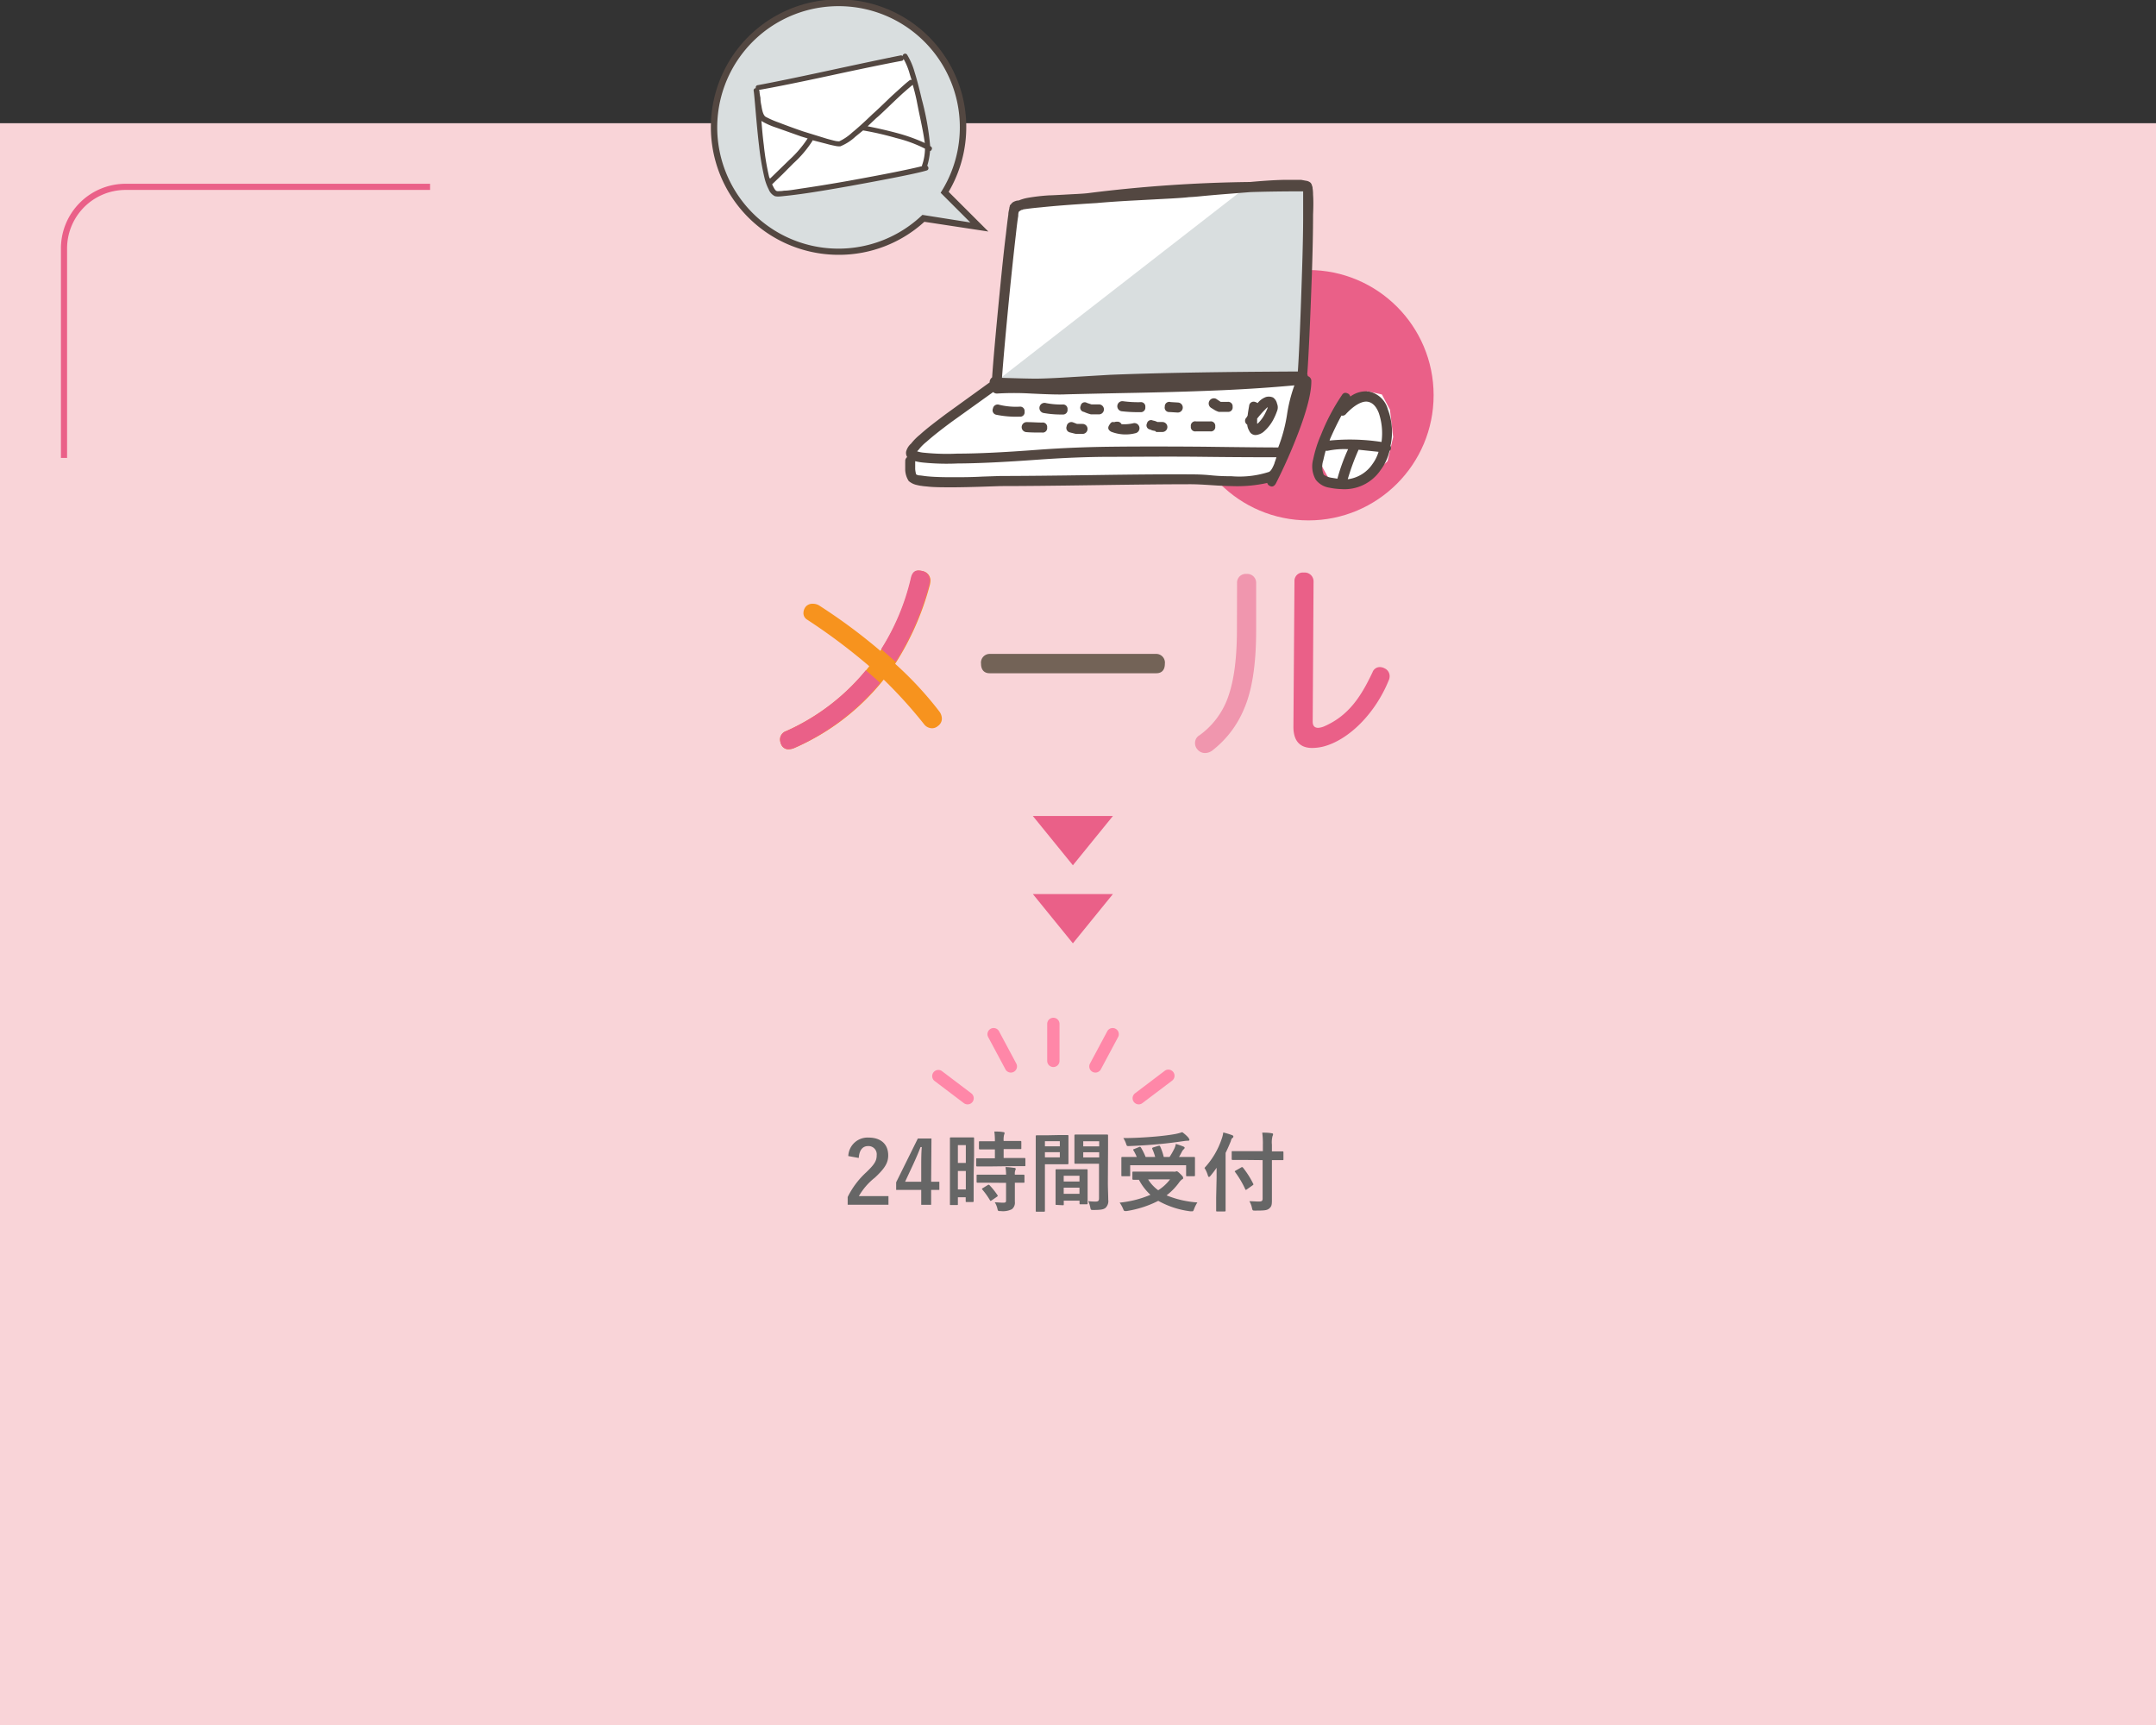 <svg xmlns="http://www.w3.org/2000/svg" width="350" height="280" viewBox="0 0 350 280"><rect x="0" y="0" width="350" height="280" fill="#333333" stroke="none"/><defs><style>.cls-1{fill:#f9d4d8}.cls-2{fill:none;stroke:#ea6088;stroke-miterlimit:10}.cls-3{fill:#ea6088}.cls-4{fill:#fff}.cls-5{fill:#d9dedf}.cls-6{fill:#534741}.cls-7{fill:#f7931e}.cls-8{fill:#736357}.cls-9{fill:#f096ae}.cls-10{fill:#666}.cls-11{fill:#ff87a8}</style></defs><title>アセット 4</title><g id="レイヤー_2" data-name="レイヤー 2"><g id="contents"><path class="cls-1" d="M0 20h350v260H0z"/><path class="cls-2" d="M69.82 30.33H20.39a10 10 0 0 0-10 10v34"/><path class="cls-3" d="M174.17 140.45l-6.5-8h13zM174.17 153.12l-6.5-8h13z"/><circle class="cls-3" cx="212.41" cy="64.15" r="20.32"/><path class="cls-4" d="M218.99 64.81l3-1.3 2.34.52 1.31 2.47.52 4.44-.91 3.91-2.74 2.6-2.09.53-4.69-.26-1.96-3.53 2.87-5.99 2.35-3.39zM165.25 33.83l1.69-.78 13.81-1 22.94-1.8s8.21-.43 8.21 0a16.52 16.52 0 0 0 .4 1.95l-.66 27.38v3l-2.95 11.09-2.07 4.7-35.19.29-21.9.23-2.62-4 7.52-8 7.16-4.89L164 38.92z"/><path class="cls-5" d="M161.59 62.01l49.88-.06 1-31.33-9.84-.5-41.04 31.89z"/><path class="cls-6" d="M212.88 61.91c0 1.84-.7 4.65-2.15 8.43a85.72 85.72 0 0 1-3.6 8.12c-.27.49-.62.62-1 .41a.72.72 0 0 1-.41-.48 22.47 22.47 0 0 1-5.83.51q-1 0-3.24-.15c-1.51-.1-2.62-.15-3.32-.15q-5.19 0-15.47.15t-15.39.15l-3 .1c-1.81.06-3.33.09-4.57.1-1.89 0-3.38 0-4.46-.14a8.27 8.27 0 0 1-1.62-.24 2.92 2.92 0 0 1-1.3-.64 3.61 3.61 0 0 1-.57-1.78v-1.46a.8.8 0 0 1 .32-.65 1.29 1.29 0 0 1-.17-.89 2.59 2.59 0 0 1 .81-1.3 8.93 8.93 0 0 1 1.45-1.46c1-.92 2.42-2 4.2-3.34l7.1-5.13v-.17a1.06 1.06 0 0 1 .4-.65q.22-3.48 1.24-13.93.61-6.24 1-9.32c.15-1.35.28-2.41.39-3.16 0-.38.1-.7.16-1a.77.77 0 0 1 .07-.32.35.35 0 0 1 .17-.33 1.39 1.39 0 0 1 .4-.4 3.2 3.2 0 0 1 .4-.17 1.67 1.67 0 0 1 .49-.08 7 7 0 0 1 1.37-.41 31.24 31.24 0 0 1 3.57-.42c.32 0 1.53-.06 3.64-.18 1.3-.06 2.16-.12 2.59-.17a230.47 230.47 0 0 1 26.4-1.82c2.53-.23 4.56-.35 6.07-.35h2.19l.81.15a1.38 1.38 0 0 1 .73.32 1 1 0 0 1 .24.49.82.82 0 0 1 .09.4 6.11 6.11 0 0 1 .08 1.06c.06.75.06 1.83 0 3.24 0 2.48-.06 5.78-.2 9.88q-.43 11.91-.74 16a.79.79 0 0 1 .08.32.83.83 0 0 1 .58.86zM148.72 77a2.06 2.06 0 0 0 .41.16c.37 0 .86.11 1.46.16 1 .1 2.45.15 4.29.14 1.24 0 2.77 0 4.58-.1l2.95-.1q5.1 0 15.39-.15t15.47-.11c.7 0 1.81 0 3.32.15s2.62.15 3.32.15a15.56 15.56 0 0 0 6.09-.7c.27-.11.57-.57.89-1.38 0-.11.16-.43.32-1-2 0-5.95 0-11.87-.07s-10.89 0-14.94 0c-3.84 0-7.75.17-11.74.45q-8.34.61-13.2.63a38.5 38.5 0 0 1-5.51-.14 8.59 8.59 0 0 1-1.38-.23v1.29a5.13 5.13 0 0 0 .15.85zm58.79-4.39a25.23 25.23 0 0 0 1.43-5.36 24.61 24.61 0 0 1 1.19-4.7q-5.5.51-11.54.78t-14 .43c-5.31.1-9.16.19-11.54.25-1.08.06-3 0-5.67-.13a46.36 46.36 0 0 0-5.51 0 .86.86 0 0 1-.64-.24l-6.71 4.81c-1.77 1.31-3.14 2.39-4.11 3.26a7.38 7.38 0 0 0-1.29 1.3l-.24.25a5 5 0 0 0 1.21.23 36.19 36.19 0 0 0 5.35.14q4.86 0 13-.62 5.82-.43 12-.5t15 0q8.9.12 12.07.12zM162.2 65.7a11.37 11.37 0 0 0 3.32.31.72.72 0 0 1 .81.81.71.71 0 0 1-.8.81 16.12 16.12 0 0 1-3.81-.31.73.73 0 0 1-.53-1 .77.77 0 0 1 1.01-.62zm.46-4.37c2.81.09 4.73.14 5.75.13s3-.09 5.84-.27l5.91-.35q11-.45 30.53-.54.3-4.38.66-15.63.21-6.24.2-9.81V31.06h-.24q-4.54 0-8.26.12H203l-4.3.34c-1.45.12-2.74.23-3.84.34s-1.77.14-1.86.14c-.38.06-1.34.13-2.88.22l-5.79.31c-2.32.12-4.43.26-6.31.43-3.84.23-6.83.46-9 .69-1.24.11-2.22.23-2.92.34a.33.33 0 0 1-.24.08 2.18 2.18 0 0 0-.4.24l-.08.08a2 2 0 0 0-.08.65c-.11.65-.24 1.68-.39 3.08q-.47 4.05-1 9.32c-.63 6.41-1.04 11.02-1.25 13.89zm4.09 7.19c.81 0 1.62.07 2.43.07a.71.71 0 0 1 .81.8.72.72 0 0 1-.81.82c-.92 0-1.78 0-2.59-.07a.81.81 0 0 1 .16-1.62zm3.06-3.09a13 13 0 0 0 2.67.23.72.72 0 0 1 .82.8.73.73 0 0 1-.81.82 15.9 15.9 0 0 1-3-.23.83.83 0 1 1 .32-1.62zm4.39 3.13l.65.25h.89a.81.81 0 0 1 0 1.62h-1.05c-.05 0-.38-.08-1-.24a.74.74 0 0 1-.53-1 .77.77 0 0 1 1.04-.63zm2.25-3.16l.73.24h1.22a.81.81 0 0 1 0 1.62h-1.29a6.33 6.33 0 0 1-1.14-.4.69.69 0 0 1-.53-1 .66.66 0 0 1 1.01-.46zm5.61 3.45a6.62 6.62 0 0 0 2-.17.83.83 0 0 1 .33 1.62 6.43 6.43 0 0 1-4-.22c-.49-.27-.6-.62-.33-1.06s.43-.59.81-.49a1.19 1.19 0 0 1 .48-.08.71.71 0 0 1 .71.4zm.3-3.72a18.3 18.3 0 0 0 2.76.15.71.71 0 0 1 .81.8.73.73 0 0 1-.81.82 23.36 23.36 0 0 1-3.07-.15.82.82 0 1 1 .31-1.62zm4.8 3.13a2.3 2.3 0 0 1 .73.24h.81a.81.81 0 0 1 0 1.62h-1c-.05-.05-.11-.1-.16-.16l-.41-.08a2 2 0 0 1-.4-.16.68.68 0 0 1-.53-1 .67.67 0 0 1 .96-.46zm2.82-3l1.29.08a.81.81 0 1 1-.15 1.62l-1.3-.08a.71.71 0 0 1-.73-.88.73.73 0 0 1 .91-.75zm4.14 3.14h2.35a.72.72 0 0 1 .81.81.71.71 0 0 1-.8.81h-2.35a.71.71 0 0 1-.81-.8.72.72 0 0 1 .8-.83zm3.31-3.66l.73.49h1.13a.72.72 0 0 1 .81.81.71.71 0 0 1-.8.81h-1.46a4 4 0 0 1-.57-.24l-.65-.4a.84.84 0 0 1 .81-1.47zm6.72.7a3.09 3.09 0 0 1 1.37-1 1.73 1.73 0 0 1 1.14.08 1.61 1.61 0 0 1 .65 1 1.57 1.57 0 0 1 0 1.21 9.51 9.51 0 0 1-.48 1.14 6.8 6.8 0 0 1-1.6 2.13 2.3 2.3 0 0 1-1.14.58 1.1 1.1 0 0 1-1.29-.65 2.32 2.32 0 0 1-.33-1 .74.74 0 0 1-.25-1 1.88 1.88 0 0 0 .32-.49c.05-.43.13-.94.24-1.54a.73.73 0 0 1 1-.65 1.22 1.22 0 0 1 .37.18zm1.62.64l-.56.57c-.32.33-.7.76-1.13 1.3v.81h.08a5.68 5.68 0 0 0 1.2-1.62c.17-.33.3-.62.41-.89zm19.8 7.12a8.2 8.2 0 0 1-1.44 3.09 7.08 7.08 0 0 1-6.39 3.1 11.27 11.27 0 0 1-1.94-.23 3.43 3.43 0 0 1-2.2-1.29 4.32 4.32 0 0 1-.42-3.32 19.92 19.92 0 0 1 1.28-4 33.29 33.29 0 0 1 3.38-6.41c.26-.44.64-.49 1.13-.17a1 1 0 0 1 .24.4 4.21 4.21 0 0 1 3-.82 4 4 0 0 1 3.09 2.9 10.34 10.34 0 0 1 .43 5.91.8.8 0 0 1 .08.33.53.53 0 0 1-.24.5zm-6.72-.29a13.13 13.13 0 0 0-3.32.26h-.33c-.16.59-.29 1.13-.4 1.62a3.28 3.28 0 0 0 .1 2.27 3 3 0 0 0 1.21.48l1 .16a30.67 30.67 0 0 1 1.74-4.8zm5.42-1.16a10.29 10.29 0 0 0-.43-4.69c-.44-1.14-1.06-1.75-1.87-1.86s-2.08.5-3.47 2a.7.7 0 0 1-.73.25c-.7 1.3-1.31 2.57-1.85 3.81l-.08.25a33.75 33.75 0 0 1 8.43.23zM220.55 73a36.75 36.75 0 0 0-1.76 4.79 5.69 5.69 0 0 0 4-2.45 6.56 6.56 0 0 0 1-2z"/><path class="cls-5" d="M159 36.85l-5.63-5.63a20.2 20.2 0 1 0-3.43 4.2z"/><path class="cls-6" d="M136.15 41.36A20.73 20.73 0 1 1 154 31.14l6.45 6.44L150.06 36a20.58 20.58 0 0 1-13.91 5.36zm0-40.36a19.68 19.68 0 1 0 13.41 34.05l.18-.17 7.78 1.23-4.82-4.82.21-.34A19.66 19.66 0 0 0 136.15 1z"/><path class="cls-4" d="M122.72 14.3l9.28-2.05 14.67-2.72.86 1.19 2 6.27.8 4.74-.07 5.33S143.35 29 143.14 29s-11.82 1.75-11.82 1.75l-4.37.51-1.9-.58-1.46-5.68z"/><path class="cls-6" d="M147.27 8.9a11.23 11.23 0 0 1 1.2 2.79c.36 1.14.75 2.62 1.17 4.43A43.68 43.68 0 0 1 151 23.7l.09.07a.37.37 0 0 1 .11.58.28.28 0 0 1-.22.17 11.23 11.23 0 0 1-.46 2.41.28.28 0 0 1 .17.22.38.38 0 0 1-.29.53q-2 .62-12.52 2.53c-3.17.56-5.79 1-7.85 1.28-1.09.15-2 .26-2.74.33-.39.05-.69.07-.89.08a2.19 2.19 0 0 1-.61-.06 2 2 0 0 1-1-1.1 8.07 8.07 0 0 1-.69-1.89 42 42 0 0 1-.88-5.22c-.16-1.31-.34-3.13-.54-5.44-.17-2-.28-3.16-.32-3.39a.37.37 0 0 1 .34-.49.37.37 0 0 1 .34-.49q3.87-.72 11.56-2.38T146.17 9a.42.42 0 0 1 .37.1.36.36 0 0 1 .12-.28.39.39 0 0 1 .61.08zm-16.16 13.57l-1.05-.32-4-1.42a12 12 0 0 1-2.3-1 .51.51 0 0 1-.15-.14c.11 1.53.24 2.85.39 4a40.78 40.78 0 0 0 .86 5.13 1.79 1.79 0 0 0 .14.28l3.17-3.08a18 18 0 0 0 2.94-3.45zm.79.29a.16.16 0 0 1 0 .09 18 18 0 0 1-3.11 3.67l-1.79 1.8-1.65 1.59a2.56 2.56 0 0 0 .21.44c.19.39.38.62.56.67a.8.8 0 0 0 .3 0c.2 0 .49 0 .85-.07.66 0 1.55-.15 2.69-.33 2-.29 4.65-.71 7.81-1.27q8.7-1.57 11.91-2.38a.23.23 0 0 1 0-.13 8.47 8.47 0 0 0 .48-2.71 21.58 21.58 0 0 0-4.66-1.72 49.67 49.67 0 0 0-5.39-1.24l-1.23 1a8 8 0 0 1-2.46 1.58 3 3 0 0 1-.92-.09c-.38-.07-.86-.18-1.43-.34zm-8.6-7.88q0 .26.15 1c0 .57.1 1 .16 1.31.15 1 .37 1.56.67 1.76a15.13 15.13 0 0 0 2.15.94 109 109 0 0 0 3.92 1.43l3.92 1.21c.55.15 1 .27 1.36.35a3.16 3.16 0 0 0 .61.06 8.25 8.25 0 0 0 2.1-1.43c.82-.66 1.93-1.66 3.32-3 .42-.37 1-.91 1.73-1.61s1.31-1.27 1.75-1.66l1.37-1.24c.49-.44.89-.77 1.19-1a.34.34 0 0 1 .3 0c-.12-.35-.23-.69-.32-1a10.65 10.65 0 0 0-1-2.44.34.34 0 0 1-.32.32q-3.87.72-11.56 2.38t-11.6 2.34a.49.49 0 0 1 .1.28zm17.55 5.62c1.67.32 3.29.7 4.86 1.12a28.42 28.42 0 0 1 4.42 1.59c-.11-.75-.21-1.36-.3-1.84s-.24-1.26-.48-2.38-.41-2-.54-2.67c-.19-.91-.41-1.76-.64-2.55-.33.26-.76.63-1.32 1.12s-1.37 1.25-2.44 2.28-1.79 1.71-2.16 2z"/><path class="cls-7" d="M128.87 121.45a2.61 2.61 0 0 1-.82.17 1.26 1.26 0 0 1-1.21-.74 2.19 2.19 0 0 1-.21-.86 1.45 1.45 0 0 1 1-1.35 35.37 35.37 0 0 0 13.49-10.53 97 97 0 0 0-10.12-7.58 1.22 1.22 0 0 1-.57-1.07 1.68 1.68 0 0 1 .36-1A1.46 1.46 0 0 1 132 98a1.94 1.94 0 0 1 1.1.36 91.31 91.31 0 0 1 9.82 7.29 37.11 37.11 0 0 0 5-11.67c.17-.85.53-1.35 1.24-1.35a2.66 2.66 0 0 1 .68.1 1.52 1.52 0 0 1 1.21 1.5 4.09 4.09 0 0 1-.07.6 44.84 44.84 0 0 1-5.66 12.92 57.51 57.51 0 0 1 7.19 7.76 2 2 0 0 1 .39 1.14 1.43 1.43 0 0 1-.61 1.17 1.49 1.49 0 0 1-1 .39 1.67 1.67 0 0 1-1.32-.71 75.44 75.44 0 0 0-6.51-7.19 37.75 37.75 0 0 1-14.59 11.14z"/><path class="cls-8" d="M160.65 109.28c-.89 0-1.39-.57-1.39-1.53a1.42 1.42 0 0 1 1.42-1.61h27a1.42 1.42 0 0 1 1.42 1.61c0 1-.5 1.53-1.39 1.53z"/><path class="cls-9" d="M200.82 94.62a1.41 1.41 0 0 1 1.53-1.46 1.44 1.44 0 0 1 1.57 1.49v7.69c0 5.73-.71 9.89-2 12.81a16.48 16.48 0 0 1-5 6.58 2 2 0 0 1-1.31.5 1.57 1.57 0 0 1-1.21-.57 1.52 1.52 0 0 1-.4-1.07 1.42 1.42 0 0 1 .72-1.24 12.92 12.92 0 0 0 4.41-5.59c1.07-2.67 1.67-6.23 1.67-11.67z"/><path class="cls-3" d="M210.14 94.37a1.36 1.36 0 0 1 1.53-1.43 1.43 1.43 0 0 1 1.57 1.43l-.14 22.77c0 .64.28 1 .89 1a3 3 0 0 0 1-.25c4-1.75 6-4.91 7.83-8.79a1.25 1.25 0 0 1 1.17-.82 1.67 1.67 0 0 1 .79.21 1.38 1.38 0 0 1 .81 1.28 1.52 1.52 0 0 1-.14.64c-2.17 5.38-6.51 9.75-10.71 10.79a8.1 8.1 0 0 1-1.71.21c-2 0-3.06-1.14-3.06-3.42zM145.41 107.44a44.62 44.62 0 0 0 5.49-12.65 4.09 4.09 0 0 0 .07-.6 1.52 1.52 0 0 0-1.21-1.5 2.66 2.66 0 0 0-.68-.1c-.71 0-1.07.5-1.24 1.35a37.27 37.27 0 0 1-4.79 11.42zM142.9 110.85l-2.34-2.06a35.39 35.39 0 0 1-12.94 9.88 1.45 1.45 0 0 0-1 1.35 2.19 2.19 0 0 0 .21.86 1.26 1.26 0 0 0 1.21.74 2.61 2.61 0 0 0 .82-.17 38 38 0 0 0 14.04-10.6z"/></g><g id="ボタン"><path class="cls-10" d="M137.71 187.65a3.13 3.13 0 0 1 3.29-3c1.92 0 3.19 1 3.19 2.89 0 1.19-.52 2.08-2.16 3.61a10.38 10.38 0 0 0-2.6 3h4.8v1.4h-6.62v-1.25a13.51 13.51 0 0 1 3-4c1.4-1.34 1.71-1.9 1.71-2.79a1.33 1.33 0 0 0-1.4-1.48c-.88 0-1.43.66-1.51 1.93zM151.16 191.82h1.33v1.32h-1.33v2.42h-1.61v-2.42h-4.07v-1.23l3.52-7.11h2.21zm-1.61-2.35c0-1.14 0-2.2.09-3.28h-.2c-.35.92-.76 1.86-1.19 2.8l-1.32 2.83h2.62zM158.06 190.76v4.2c0 .08 0 .15-.15.15h-1c-.13 0-.14 0-.14-.15v-.62h-1.27v1.11c0 .14 0 .15-.14.15h-1c-.14 0-.15 0-.15-.15v-7.32-3.36c0-.08 0-.15.15-.15h3.62c.1 0 .15 0 .15.15v2.83zm-2.56-4.89v2.9h1.29v-2.9zm1.29 7.2v-3h-1.29v3zm3.72-3.73h-1.87c-.08 0-.17 0-.17-.17v-1c0-.15 0-.16.17-.16h2.87v-1.44h-2.42c-.08 0-.17 0-.17-.15v-1c0-.15 0-.17.17-.17h2.42a11.22 11.22 0 0 0-.09-1.58c.54 0 .92 0 1.44.09.14 0 .22.07.22.15a.79.79 0 0 1-.08.29 3.24 3.24 0 0 0-.07 1H165.65c.09 0 .15 0 .15.17v1c0 .14 0 .15-.15.15H162.93v1.44h3.36c.08 0 .17 0 .17.16v1c0 .16 0 .17-.17.17h-1.88zm.06 2.64h-1.86c-.08 0-.17 0-.17-.15v-1c0-.14 0-.16.17-.16h4.62a9.9 9.9 0 0 0-.1-1.23c.53 0 1 .07 1.42.13.15 0 .24.08.24.15a.51.51 0 0 1-.07.24 1.68 1.68 0 0 0-.07.71h1.4c.07 0 .16 0 .16.16v1c0 .14 0 .15-.16.15h-1.4V195.08a1.32 1.32 0 0 1-.49 1.2 3.26 3.26 0 0 1-1.82.3c-.42 0-.44 0-.53-.42a3.2 3.2 0 0 0-.42-1c.49 0 .91.06 1.37.06s.46-.12.46-.44V192zm-.24.39c.14-.09.18-.09.3 0a12.13 12.13 0 0 1 1.29 1.61c.08.13.07.17-.07.27l-.86.59c-.08.05-.12.08-.17.08s-.07 0-.11-.1a12.64 12.64 0 0 0-1.23-1.72c-.1-.11-.1-.15.07-.25zM171.9 184.24h1.41c.08 0 .14 0 .14.17v4.4c0 .08 0 .17-.14.17H169.63v7.54c0 .11 0 .16-.15.16h-1.19c-.14 0-.15 0-.15-.16v-9.07-3c0-.08 0-.17.15-.17h1.65zm-2.27 1v.83h2.42v-.83zm2.42 1.78h-2.42v.84h2.42zm-.53 8.56c-.14 0-.16 0-.16-.17v-3.71-1.76c0-.1 0-.15.16-.15h4.89c.1 0 .15 0 .15.15v5.38c0 .07 0 .16-.15.16h-1c-.14 0-.16 0-.16-.16v-.43h-2.56v.57c0 .16 0 .17-.17.17zm1.16-3.8h2.56v-.93h-2.56zm2.56 2v-1h-2.56v1zm4.61-1.83c0 1 .06 2.1.06 2.79a1.52 1.52 0 0 1-.41 1.29c-.29.26-.68.37-2 .37-.42 0-.42 0-.51-.43a4.21 4.21 0 0 0-.33-1 10.94 10.94 0 0 0 1.17.07c.47 0 .58-.13.58-.55v-5.59h-3.84c-.09 0-.15 0-.15-.17v-3.16-1.24c0-.09 0-.17.15-.17h5.16c.09 0 .15 0 .15.17v1.85zm-4-6.7v.83h2.59v-.83zm2.59 2.62v-.84h-2.59v.84zM190.45 190.18a1.65 1.65 0 0 0 .38 0 .48.48 0 0 1 .18-.06c.12 0 .25.09.66.49s.4.48.4.59 0 .16-.17.23a2 2 0 0 0-.46.47 10.19 10.19 0 0 1-2.06 2.13 16.18 16.18 0 0 0 5 1.15 5.44 5.44 0 0 0-.53 1.05c-.12.31-.14.39-.33.39h-.26a14.35 14.35 0 0 1-5.23-1.7 17.05 17.05 0 0 1-5.11 1.65 1.17 1.17 0 0 1-.29 0c-.16 0-.2-.08-.31-.36a5.09 5.09 0 0 0-.56-1 17 17 0 0 0 5-1.27 9.08 9.08 0 0 1-1.87-2.44h-.9c-.05 0-.16 0-.16-.16v-1c0-.14 0-.16.16-.16h1.9zm-5.52-4c.17-.07.22 0 .29.09a10.39 10.39 0 0 1 .76 1.53h1.55a8.43 8.43 0 0 0-.47-1.31c-.06-.12 0-.18.14-.24l.85-.26c.16 0 .21-.06.28.08a9 9 0 0 1 .59 1.73h.94a11.28 11.28 0 0 0 .81-1.43 2.79 2.79 0 0 0 .21-.69c.48.14.87.28 1.22.42.14.06.21.11.21.21s-.07.15-.15.24a1.4 1.4 0 0 0-.31.43c-.14.27-.28.54-.45.82h2.44c.09 0 .15 0 .15.15V190.77c0 .09 0 .15-.15.15h-1.14c-.14 0-.15 0-.15-.15v-1.63h-9.08v1.63c0 .14 0 .15-.15.15h-1.12c-.14 0-.16 0-.16-.15v-2.02-.8c0-.1 0-.15.16-.15h2.34a7.11 7.11 0 0 0-.54-1.07c-.08-.13-.08-.15.12-.22zm8-1.45a.45.45 0 0 1 .16.29c0 .09-.07.14-.23.14a4.7 4.7 0 0 0-.67.06c-1.37.19-2.45.35-4.15.5-1.48.14-3.17.25-4.8.31-.31 0-.31 0-.45-.42a4 4 0 0 0-.43-.88c1.78 0 3.61-.11 5.25-.25 1.4-.13 2.35-.26 3.14-.4a8 8 0 0 0 1.17-.31 5.81 5.81 0 0 1 1.08.98zm-6.55 6.71a6.28 6.28 0 0 0 1.64 1.76 7.4 7.4 0 0 0 1.92-1.76zM197.5 191.18v-1.63c-.3.45-.64.88-1 1.32-.12.13-.19.18-.24.18s-.11-.07-.17-.22a4.53 4.53 0 0 0-.56-1.25 13 13 0 0 0 2.81-4.76 4.5 4.5 0 0 0 .24-1 12.88 12.88 0 0 1 1.42.43c.15.06.22.12.22.21s0 .16-.15.26-.17.21-.28.56c-.26.63-.52 1.24-.83 1.86v9.34c0 .11 0 .16-.16.16h-1.21c-.14 0-.16 0-.16-.16v-2.11zm4.51-2.9h-1.9c-.08 0-.16 0-.16-.16V187c0-.14 0-.15.16-.15h4.9v-1a13.37 13.37 0 0 0-.1-2c.52 0 1 0 1.54.1.14 0 .22.08.22.15a.75.75 0 0 1-.09.31 4 4 0 0 0-.1 1.39v1.09h1.72c.08 0 .15 0 .15.15v1.11c0 .14 0 .16-.15.16h-1.72v6.57c0 .77-.1 1-.46 1.3s-.89.32-2.24.32c-.44 0-.44 0-.54-.43a3.49 3.49 0 0 0-.42-1.09c.55 0 1.19.06 1.61.05s.54-.12.54-.46v-6.26zm.41 4.77a.45.45 0 0 1-.17.09s-.07 0-.11-.13a15.44 15.44 0 0 0-1.63-2.76c-.1-.12-.08-.14.1-.25l.88-.5c.14-.09.17-.06.27 0a14.57 14.57 0 0 1 1.69 2.66c.07.13 0 .15-.12.25z"/><path class="cls-11" d="M171 173.2a1 1 0 0 1-1-1v-6a1 1 0 0 1 2 0v6a1 1 0 0 1-1 1zM164.1 174.1a1 1 0 0 1-.88-.53l-2.83-5.29a1 1 0 0 1 1.76-.94l2.83 5.29a1 1 0 0 1-.88 1.47zM157.08 179.26a1 1 0 0 1-.61-.2l-4.78-3.62a1 1 0 0 1 1.21-1.59l4.78 3.62a1 1 0 0 1 .19 1.4 1 1 0 0 1-.79.39zM177.83 174.1a1 1 0 0 1-.48-.12 1 1 0 0 1-.4-1.35l2.83-5.29a1 1 0 0 1 1.76.94l-2.83 5.29a1 1 0 0 1-.88.53zM184.85 179.26a1 1 0 0 1-.6-1.79l4.78-3.62a1 1 0 1 1 1.21 1.59l-4.79 3.62a1 1 0 0 1-.6.2z"/></g></g></svg>